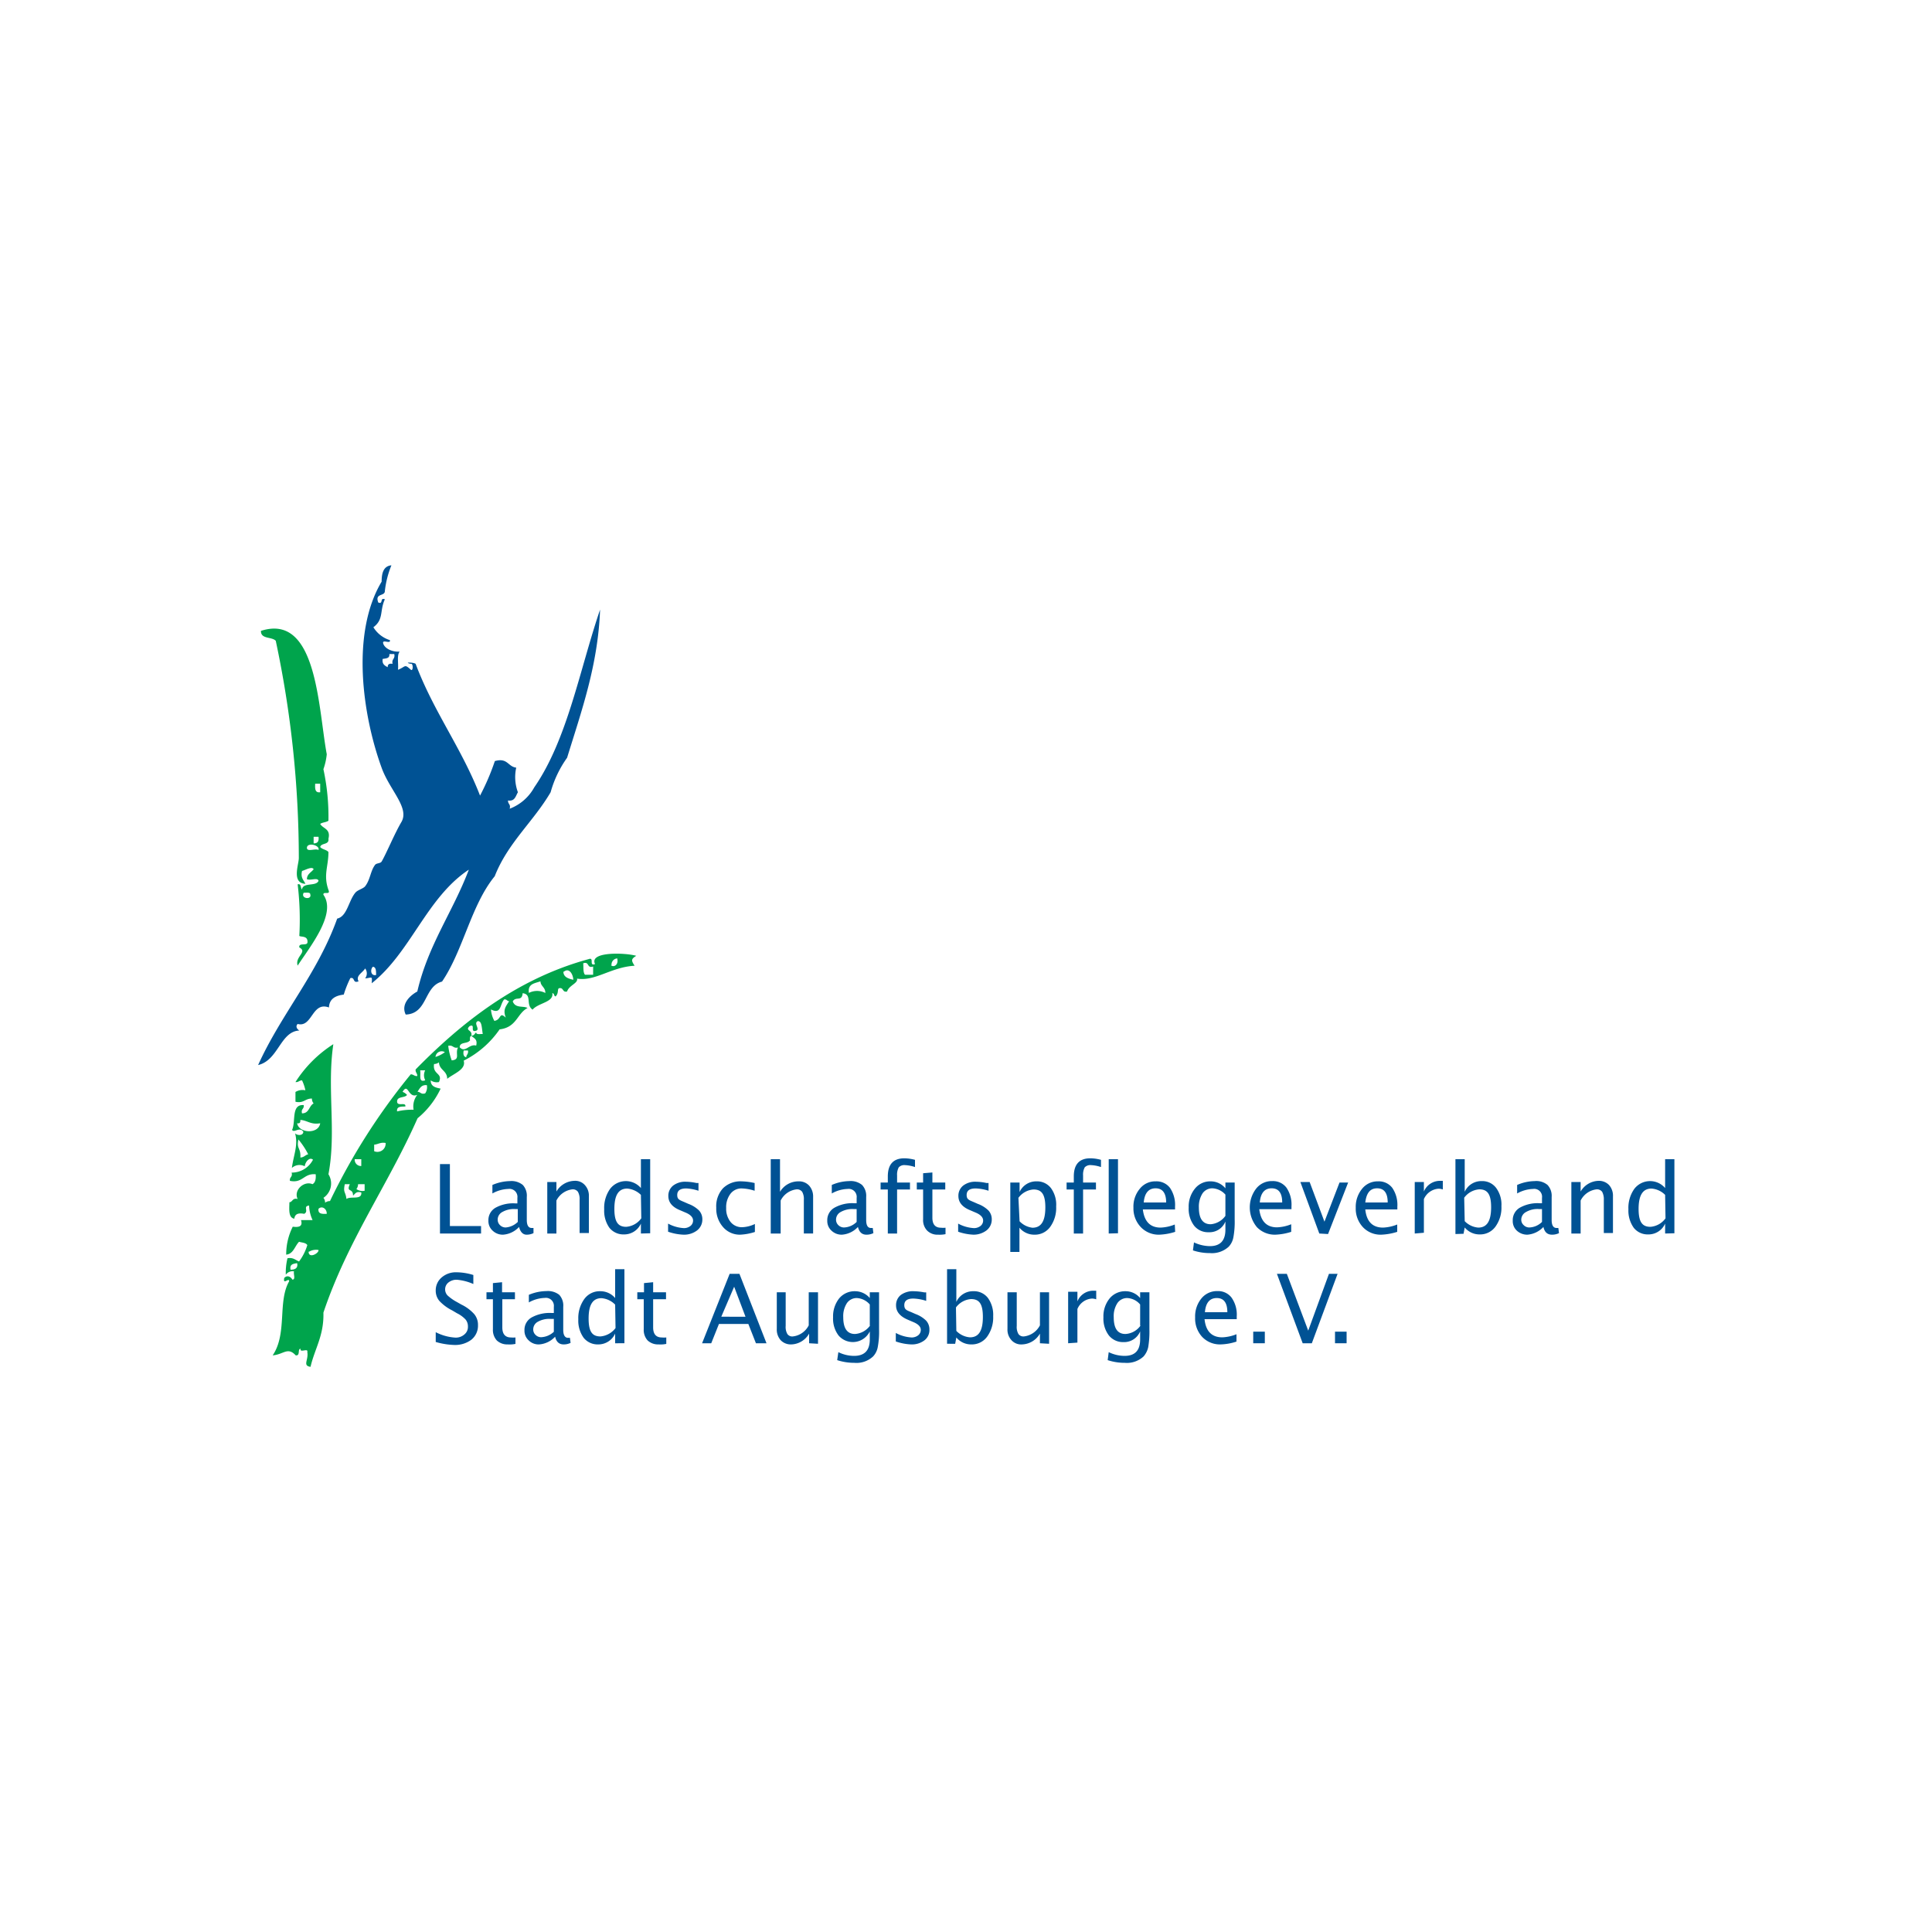 <svg id="Ebene_1" data-name="Ebene 1" xmlns="http://www.w3.org/2000/svg" viewBox="0 0 150 150"><defs><style>.cls-1{fill:#005294;}.cls-2{fill:#00a44c;}</style></defs><path class="cls-1" d="M29.2,75.7c0-.31,0-.62-.25-.64-.21.19-.19.73.25.64m.51-24.54c-.06.4.16.52.39.64,0-.23.12-.3.38-.26-.09-.39.22-.37.13-.76h-.38C30.26,51.12,30,51.11,29.71,51.16Zm2.18.38c-.61-.13.21-.13.38,0,1.38,3.69,3.58,6.56,5,10.23a18,18,0,0,0,1.15-2.68c1-.28,1,.43,1.66.51a3.38,3.38,0,0,0,.13,1.91c-.18.3-.23.72-.77.64,0,.31.23.28.13.64a3.66,3.66,0,0,0,1.91-1.66C44.06,57.4,45,52,46.59,47.33c-.16,4.3-1.44,7.86-2.56,11.5a8.54,8.54,0,0,0-1.28,2.68c-1.34,2.29-3.32,3.92-4.34,6.52-1.84,2.25-2.44,5.75-4.09,8.18-1.42.37-1.1,2.49-2.82,2.56-.4-.82.36-1.5.9-1.79.84-3.63,2.76-6.18,4-9.46-3.28,2.17-4.5,6.41-7.54,8.82.05-.63,0-.41-.51-.38a.64.64,0,0,0,0-.77c-.22.36-.75.56-.51,1-.49.19-.25-.35-.64-.25a8.13,8.13,0,0,0-.51,1.28c-.65.08-1.12.33-1.15,1-1.33-.49-1.28,1.58-2.43,1.28-.17.17-.08.38.13.51-1.48.07-1.62,2.31-3.2,2.68,1.81-4,4.6-7.07,6.14-11.37.77-.17.88-1.37,1.4-2,.18-.23.62-.32.77-.51.4-.51.41-1.19.77-1.66.11-.15.41-.1.51-.26.35-.59,1-2.16,1.53-3.06.66-1.11-.9-2.47-1.53-4.22-1.5-4.13-2.39-10.46,0-14.45,0-.68.15-1.21.76-1.27a7.43,7.43,0,0,0-.51,2c0,.43-.8.14-.51.89.41.16.1-.41.51-.25-.42.93-.07,1.55-.89,2.17a2.32,2.32,0,0,0,1.28,1c.09.34-.61-.1-.52.25s.61.68,1.28.64c-.23.27-.08.94-.13,1.41.62-.24.48-.48,1,0C32.09,52.15,32.09,51.45,31.89,51.54Z"/><path class="cls-2" d="M22.56,98.58c.29,0,.6-.08.51-.51-.3.05-.6.08-.51.51m1.4-1.4c0,.56.8.14.77-.13A1.06,1.06,0,0,0,24,97.18Zm.77-3.33c-.06.4.27.41.64.39C25.38,93.85,25,93.59,24.73,93.85Zm2.94-1.53a.82.82,0,0,0,.64.13v-.51H27.8A.62.62,0,0,1,27.67,92.32Zm-.77.77c.31-.25,1.22.11,1.15-.51-.4-.11-.48.11-.64.25,0-.64-.55-.2-.25-.89h-.39C26.63,92.63,26.82,92.47,26.9,93.09Zm1.15-2.56V90h-.51A.49.49,0,0,0,28.05,90.53Zm1-1.66v.51a.64.64,0,0,0,.89-.64C29.56,88.67,29.38,88.83,29.08,88.87Zm-5.76,1c.32,0,.4-.2.64-.25a6.2,6.2,0,0,0-.76-1.15C23,89.22,23.37,89.09,23.32,89.89Zm7.93-5.11a.84.84,0,0,1,.38.25c-.17.25-.77.09-.77.51s.71,0,.64.39c-.36,0-.69,0-.64.38a5,5,0,0,1,1.28-.13A1.47,1.47,0,0,1,32.4,85C31.67,85.32,31.71,84,31.25,84.78Zm1.15,0c.31,0,.28.23.64.13a.83.83,0,0,0,.13-.64C32.68,84.21,32.58,84.54,32.4,84.78Zm.64-.9a.85.85,0,0,1,0-.76h-.39C32.69,83.46,32.47,84.06,33,83.88Zm3.19-1.79c0-.17.19-.24.13-.51H36C35.94,81.87,36,82.06,36.23,82.09Zm-2.42,0a2.36,2.36,0,0,0,.76-.38A.48.48,0,0,0,33.81,82.09Zm1.27.26c.73-.06.26-.53.51-1-.39.09-.37-.22-.76-.13A4.86,4.86,0,0,0,35.08,82.35Zm1.41-1.53c-.18.25-.77.08-.77.51.44.47.73-.29,1.28-.13.13-.52-.2-.57-.38-.77.25,0,.25-.17.38-.25,0,.19.31.11.51.12-.09-.56-.07-1-.38-1-.4.17.32.72-.26.77-.3,0,.07-.58-.38-.38-.39.37.26.28.13.76C36.47,80.45,36.48,80.63,36.49,80.82Zm1.66-2.43a2.12,2.12,0,0,0,.26.89c.57-.08.35-.75.89-.25-.24-.62,0-.86.26-1.28-.17,0-.18-.17-.39-.13C38.8,78,38.92,78.76,38.15,78.39Zm4.22-1.28c0-.46-.36-.5-.38-.9-.44.16-1,.18-.9.9A1.4,1.4,0,0,1,42.37,77.11Zm1.4-1.66c0,.44.39.55.77.64C44.5,75.67,44.2,75.09,43.77,75.45Zm1.67.25h.64v-.64c-.51.17-.27-.42-.77-.25C45.31,75.15,45.26,75.54,45.44,75.7Zm2-.76c.23.23.64,0,.51-.51A.48.48,0,0,0,47.48,74.94ZM24.86,87.21c-.74.13-1-.23-1.54-.26,0,.16,0,.3-.25.26C23.2,88,24.74,88.07,24.86,87.21Zm-2.18.51c.3-.65-.09-2,.9-1.92.05.31-.23.28-.13.64.57,0,.53-.58.9-.77a.54.54,0,0,1-.13-.38c-.55,0-.63.39-1.28.25v-.76a1.06,1.06,0,0,1,.77-.13,3.32,3.32,0,0,0-.26-.77c-.23,0-.27.16-.51.13a9.59,9.59,0,0,1,2.94-2.94c-.51,3.44.25,6.8-.38,10.1A1.34,1.34,0,0,1,25.11,93a.56.56,0,0,1,.13.38.62.62,0,0,1,.38-.13,48.78,48.78,0,0,1,6.27-9.84c.23,0,.27.16.51.13,0-.23-.16-.27-.13-.51,3.42-3.48,7.71-7,13.42-8.56.49-.19,0,.57.51.38-.49-1,2.4-.88,3.2-.64-.42.25-.39.37-.13.77-1.82.1-3.06,1.23-4.47,1,.1.36-.63.52-.77,1-.39.1-.25-.35-.64-.25-.13.09,0,.38-.25.63-.14,0-.09-.25-.26-.25.13.71-1.1.75-1.53,1.28-.57-.39,0-1.17-.77-1.28-.06.69-.53.21-.77.64.21.56.81.32,1.15.51-.82.42-.83,1.5-2.17,1.66A7.44,7.44,0,0,1,36,82.35c.21.69-.78,1-1.28,1.41,0-.64-.61-.67-.64-1.28a.62.62,0,0,1-.38.13c-.13.85.71.68.38,1.4a.82.82,0,0,1-.64-.13c0,.48.38.56.77.64a6.59,6.59,0,0,1-1.79,2.3C30.13,92,27,96.29,25.11,101.91c.05,1.79-.68,2.81-1,4.21-.64-.09-.14-.53-.25-1.15.09-.34-.61.1-.52-.25-.26,0,0,.56-.38.51-.63-.68-.93-.07-1.79,0,1.15-1.69.37-4.17,1.28-5.75,0-.34-.5.34-.38-.26.23-.25.51-.09.63.13.28,0,.06-.45.13-.64a.63.63,0,0,0-.64.26,4.7,4.7,0,0,1,.13-1.28c.46-.08.62.15.9.25a4.1,4.1,0,0,0,.64-1.27c-.11-.19-.42-.19-.64-.26-.34.34-.43.94-1,1a4.78,4.78,0,0,1,.51-2.17c.45.06.8,0,.64-.51h.9A2.82,2.82,0,0,1,24,93.6c-.51.05,0,.44-.38.64-.46-.08-.72,0-.77.38-.47-.08-.39-.72-.38-1.28.24,0,.23-.36.64-.25-.34-.69.51-1.44,1.15-1.15.22-.12.28-.4.25-.77-.94-.09-1,.72-2,.51-.05-.31.23-.28.13-.64a1.85,1.85,0,0,0,1.66-1c-.26-.24-.6.16-.64.51a.88.88,0,0,0-1,.13c.15-1.08.5-1.76.25-2.69.16.18.63.2.64-.12C23.27,87.44,22.82,88,22.68,87.72Z"/><path class="cls-2" d="M24.09,69.44c0-.19-.31-.12-.51-.13-.27.47.65.58.51.13m-.26-3.58c.06.29.63,0,.9.13C24.85,65.6,23.79,65.36,23.83,65.86Zm.52-.38c.33,0,.42-.18.38-.51h-.38Zm.51-4v-.63h-.39C24.45,61.24,24.46,61.57,24.86,61.51Zm-1.41,7.55c.11-.54,1.09-.19,1.28-.64-.06-.29-.63,0-.9-.13,0-.4.33-.52.52-.77-.11-.26-.68.08-.9.13-.13.55.14.71.26,1-1.09-.06-.51-1.5-.51-2a81.17,81.17,0,0,0-1.79-16.87c-.31-.33-1.17-.11-1.15-.77,4.37-1.41,4.44,6,5.11,9.58a4.94,4.94,0,0,1-.26,1.16,17.47,17.47,0,0,1,.39,4c-.17.13-.47.12-.64.25.22.38.83.37.64,1.15.07.5-.56.3-.64.64.15.19.48.2.64.39,0,1.13-.41,1.78,0,2.94.19.45-.44.07-.39.38,1.05,1.48-1.07,4.06-2,5.5-.23-.7.8-1.06.13-1.41-.07-.4.58-.1.63-.38.06-.57-.54-.41-.63-.52a22.86,22.86,0,0,0-.13-4C23.41,68.58,23.31,68.94,23.45,69.06Z"/><path class="cls-1" d="M34.16,95.77V90.38h.77v4.81h2.42v.58Z"/><path class="cls-1" d="M40.3,95.26a1.87,1.87,0,0,1-1.24.6,1.13,1.13,0,0,1-.81-.31,1,1,0,0,1-.33-.78,1.1,1.1,0,0,1,.55-1A2.82,2.82,0,0,1,40,93.43h.17V93a.62.62,0,0,0-.71-.69,2.69,2.69,0,0,0-1.23.35V92a3.61,3.61,0,0,1,1.36-.3,1.39,1.39,0,0,1,1,.3,1.23,1.23,0,0,1,.31.93v1.79c0,.41.13.62.38.62l.14,0,0,.4a1.19,1.19,0,0,1-.54.12C40.61,95.86,40.4,95.66,40.3,95.26Zm-.1-.39v-1H40a1.82,1.82,0,0,0-1,.23.67.67,0,0,0-.36.59.58.58,0,0,0,.18.43.61.61,0,0,0,.45.18A1.5,1.5,0,0,0,40.2,94.87Z"/><path class="cls-1" d="M42.49,95.77v-4h.71v.74a1.67,1.67,0,0,1,1.39-.83,1,1,0,0,1,.82.33,1.21,1.21,0,0,1,.31.88v2.84H45V93.16a1.14,1.14,0,0,0-.13-.63.49.49,0,0,0-.43-.19,1.6,1.6,0,0,0-1.24.87v2.56Z"/><path class="cls-1" d="M49.76,95.77V95a1.42,1.42,0,0,1-1.32.84,1.39,1.39,0,0,1-1.13-.52,2.29,2.29,0,0,1-.4-1.43,2.54,2.54,0,0,1,.46-1.59,1.54,1.54,0,0,1,2.39-.06V90h.72v5.75Zm0-3a1.72,1.72,0,0,0-1.06-.49c-.69,0-1,.53-1,1.58s.31,1.39.92,1.39a1.6,1.6,0,0,0,1.17-.66Z"/><path class="cls-1" d="M53.06,95.86a4.1,4.1,0,0,1-1.19-.23V95a2.9,2.9,0,0,0,1.22.35.81.81,0,0,0,.52-.17.53.53,0,0,0,.2-.42c0-.24-.19-.45-.57-.61l-.42-.18q-.93-.37-.93-1.11a1,1,0,0,1,.37-.81,1.53,1.53,0,0,1,1-.3,4,4,0,0,1,.82.1l.15,0v.6a3.55,3.55,0,0,0-.95-.18c-.47,0-.7.17-.7.51s.18.39.53.54l.34.15a2.28,2.28,0,0,1,.83.52,1,1,0,0,1,.25.69,1.06,1.06,0,0,1-.41.85A1.66,1.66,0,0,1,53.06,95.86Z"/><path class="cls-1" d="M57.46,95.86a1.71,1.71,0,0,1-1.33-.6,2.15,2.15,0,0,1-.52-1.49,2.07,2.07,0,0,1,.52-1.51,1.93,1.93,0,0,1,1.46-.54,5.08,5.08,0,0,1,1,.13v.6a3.6,3.6,0,0,0-1-.18,1.06,1.06,0,0,0-.88.42,1.7,1.7,0,0,0-.33,1.1,1.64,1.64,0,0,0,.34,1.08,1.11,1.11,0,0,0,.89.41,2.46,2.46,0,0,0,1-.25v.62A4.33,4.33,0,0,1,57.46,95.86Z"/><path class="cls-1" d="M59.84,95.77V90h.72v2.53A1.66,1.66,0,0,1,62,91.72a1.06,1.06,0,0,1,.82.33,1.26,1.26,0,0,1,.31.88v2.84h-.72V93.16a1.14,1.14,0,0,0-.13-.63.5.5,0,0,0-.43-.19,1.59,1.59,0,0,0-1.24.87v2.56Z"/><path class="cls-1" d="M66.61,95.26a1.87,1.87,0,0,1-1.24.6,1.13,1.13,0,0,1-.81-.31,1,1,0,0,1-.33-.78,1.1,1.1,0,0,1,.55-1,2.82,2.82,0,0,1,1.56-.35h.17V93a.62.62,0,0,0-.71-.69,2.65,2.65,0,0,0-1.22.35V92a3.52,3.52,0,0,1,1.35-.3,1.39,1.39,0,0,1,1,.3,1.23,1.23,0,0,1,.32.93v1.79c0,.41.12.62.37.62l.14,0,.05.4a1.19,1.19,0,0,1-.54.12C66.92,95.86,66.71,95.66,66.61,95.26Zm-.1-.39v-1h-.24a1.84,1.84,0,0,0-1,.23.67.67,0,0,0-.36.59.58.58,0,0,0,.18.43.61.61,0,0,0,.45.18A1.46,1.46,0,0,0,66.51,94.87Z"/><path class="cls-1" d="M69.65,92.35v3.42h-.72V92.35h-.56v-.54h.56v-.47q0-1.41,1.29-1.41a3.31,3.31,0,0,1,.82.12v.56a2.75,2.75,0,0,0-.78-.15.59.59,0,0,0-.48.17,1.18,1.18,0,0,0-.13.63v.55h1v.54Z"/><path class="cls-1" d="M72.83,95.86a1.13,1.13,0,0,1-.85-.32,1.17,1.17,0,0,1-.31-.87V92.35h-.49v-.54h.49v-.72l.72-.06v.78h1v.54h-1v2.19c0,.52.22.78.67.78a1.82,1.82,0,0,0,.35,0v.5A2.35,2.35,0,0,1,72.83,95.86Z"/><path class="cls-1" d="M75.58,95.86a4.1,4.1,0,0,1-1.19-.23V95a2.9,2.9,0,0,0,1.22.35.81.81,0,0,0,.52-.17.53.53,0,0,0,.2-.42c0-.24-.19-.45-.57-.61l-.42-.18q-.93-.37-.93-1.11a1,1,0,0,1,.37-.81,1.53,1.53,0,0,1,1-.3,3.94,3.94,0,0,1,.82.1l.15,0v.6a3.55,3.55,0,0,0-1-.18c-.47,0-.7.17-.7.51s.18.39.53.54l.34.15a2.28,2.28,0,0,1,.83.52,1,1,0,0,1,.25.69,1.06,1.06,0,0,1-.41.85A1.66,1.66,0,0,1,75.58,95.86Z"/><path class="cls-1" d="M78.44,97.2V91.81h.72v.74a1.41,1.41,0,0,1,1.32-.83,1.35,1.35,0,0,1,1.12.53A2.18,2.18,0,0,1,82,93.67a2.51,2.51,0,0,1-.46,1.58,1.46,1.46,0,0,1-1.22.61,1.48,1.48,0,0,1-1.17-.54V97.2Zm.72-2.38a1.64,1.64,0,0,0,1,.5c.69,0,1-.53,1-1.58s-.31-1.39-.92-1.39a1.6,1.6,0,0,0-1.17.65Z"/><path class="cls-1" d="M84.09,92.35v3.42h-.72V92.35h-.56v-.54h.56v-.47q0-1.41,1.29-1.41a3.25,3.25,0,0,1,.82.12v.56a2.76,2.76,0,0,0-.77-.15.6.6,0,0,0-.49.17,1.18,1.18,0,0,0-.13.63v.55h1v.54Z"/><path class="cls-1" d="M86.08,95.77V90h.72v5.75Z"/><path class="cls-1" d="M91.24,95.64a4.58,4.58,0,0,1-1.23.22,1.91,1.91,0,0,1-1.43-.58A2.1,2.1,0,0,1,88,93.77a2.16,2.16,0,0,1,.49-1.47,1.52,1.52,0,0,1,1.24-.58,1.31,1.31,0,0,1,1.11.51,2.34,2.34,0,0,1,.39,1.45v.22h-2.5q.17,1.41,1.38,1.41a3.27,3.27,0,0,0,1.1-.24ZM88.8,93.36h1.74c0-.73-.28-1.1-.82-1.1S88.86,92.63,88.8,93.36Z"/><path class="cls-1" d="M92.62,97.08l.08-.62a3,3,0,0,0,1.23.29c.81,0,1.21-.43,1.21-1.28v-.63a1.33,1.33,0,0,1-1.3.83,1.38,1.38,0,0,1-1.13-.51,2.16,2.16,0,0,1-.42-1.4,2.2,2.2,0,0,1,.48-1.47A1.51,1.51,0,0,1,94,91.72a1.48,1.48,0,0,1,1.14.54v-.45h.72v2.88a6.57,6.57,0,0,1-.1,1.37,1.44,1.44,0,0,1-.36.73,1.92,1.92,0,0,1-1.46.5A4.15,4.15,0,0,1,92.62,97.08Zm2.52-2.68V92.75a1.45,1.45,0,0,0-1-.49.92.92,0,0,0-.78.4,1.91,1.91,0,0,0-.28,1.09c0,.87.31,1.3.92,1.3A1.57,1.57,0,0,0,95.14,94.4Z"/><path class="cls-1" d="M100.25,95.64a4.58,4.58,0,0,1-1.23.22,1.92,1.92,0,0,1-1.43-.58,2.4,2.4,0,0,1-.06-3,1.53,1.53,0,0,1,1.24-.58,1.31,1.31,0,0,1,1.11.51,2.34,2.34,0,0,1,.39,1.45v.22h-2.5q.17,1.41,1.38,1.41a3.27,3.27,0,0,0,1.1-.24Zm-2.44-2.28h1.74c0-.73-.27-1.1-.82-1.1S97.87,92.63,97.81,93.36Z"/><path class="cls-1" d="M102.43,95.77l-1.47-4h.72l1.15,3.08L104,91.81h.67l-1.56,4Z"/><path class="cls-1" d="M108.48,95.64a4.64,4.64,0,0,1-1.24.22,1.88,1.88,0,0,1-1.42-.58,2.1,2.1,0,0,1-.56-1.51,2.21,2.21,0,0,1,.49-1.47,1.53,1.53,0,0,1,1.24-.58,1.31,1.31,0,0,1,1.11.51,2.34,2.34,0,0,1,.39,1.45v.22H106q.15,1.41,1.38,1.41a3.32,3.32,0,0,0,1.1-.24ZM106,93.36h1.74c0-.73-.27-1.1-.82-1.1S106.09,92.63,106,93.36Z"/><path class="cls-1" d="M109.84,95.77v-4h.71v.74a1.35,1.35,0,0,1,1.24-.83l.23,0v.67a1.05,1.05,0,0,0-.33-.06,1.34,1.34,0,0,0-1.14.81v2.61Z"/><path class="cls-1" d="M113,95.81V90h.72v2.53a1.41,1.41,0,0,1,1.32-.83,1.34,1.34,0,0,1,1.12.53,2.18,2.18,0,0,1,.41,1.42,2.51,2.51,0,0,1-.46,1.58,1.46,1.46,0,0,1-1.22.61,1.48,1.48,0,0,1-1.17-.54l-.09.49Zm.72-1a1.64,1.64,0,0,0,1.05.5c.69,0,1-.53,1-1.58s-.31-1.39-.92-1.39a1.6,1.6,0,0,0-1.17.65Z"/><path class="cls-1" d="M119.83,95.26a1.89,1.89,0,0,1-1.24.6,1.18,1.18,0,0,1-.82-.31,1,1,0,0,1-.32-.78,1.11,1.11,0,0,1,.54-1,2.82,2.82,0,0,1,1.56-.35h.17V93a.61.61,0,0,0-.7-.69,2.69,2.69,0,0,0-1.23.35V92a3.53,3.53,0,0,1,1.36-.3,1.36,1.36,0,0,1,1,.3,1.23,1.23,0,0,1,.32.93v1.79c0,.41.13.62.38.62l.14,0,.05.4a1.22,1.22,0,0,1-.54.12C120.13,95.86,119.92,95.66,119.83,95.26Zm-.11-.39v-1h-.24a1.78,1.78,0,0,0-1,.23.68.68,0,0,0-.37.59.56.56,0,0,0,.19.43.6.6,0,0,0,.44.18A1.46,1.46,0,0,0,119.72,94.87Z"/><path class="cls-1" d="M122,95.77v-4h.72v.74a1.66,1.66,0,0,1,1.39-.83,1.08,1.08,0,0,1,.82.33,1.25,1.25,0,0,1,.3.88v2.84h-.71V93.16a1.23,1.23,0,0,0-.13-.63.5.5,0,0,0-.43-.19,1.59,1.59,0,0,0-1.24.87v2.56Z"/><path class="cls-1" d="M129.28,95.77V95a1.41,1.41,0,0,1-1.32.84,1.37,1.37,0,0,1-1.12-.52,2.29,2.29,0,0,1-.41-1.43,2.54,2.54,0,0,1,.46-1.59,1.54,1.54,0,0,1,2.39-.06V90H130v5.75Zm0-3a1.67,1.67,0,0,0-1.06-.49c-.68,0-1,.53-1,1.58s.31,1.39.92,1.39a1.59,1.59,0,0,0,1.17-.66Z"/><path class="cls-1" d="M35.22,104.42a5.68,5.68,0,0,1-1.39-.23v-.76a3.81,3.81,0,0,0,1.5.42,1,1,0,0,0,.72-.24.75.75,0,0,0,.28-.62.84.84,0,0,0-.18-.54,2.26,2.26,0,0,0-.67-.49l-.37-.22a3.5,3.5,0,0,1-1-.74,1.23,1.23,0,0,1-.28-.81,1.3,1.3,0,0,1,.45-1,1.67,1.67,0,0,1,1.15-.41,4.53,4.53,0,0,1,1.32.21v.7a4,4,0,0,0-1.27-.33,1,1,0,0,0-.66.21.67.67,0,0,0-.26.53.68.68,0,0,0,.19.48,3.47,3.47,0,0,0,.69.49l.39.22a3.19,3.19,0,0,1,1,.75,1.3,1.3,0,0,1,.28.85,1.39,1.39,0,0,1-.52,1.13A2.1,2.1,0,0,1,35.22,104.42Z"/><path class="cls-1" d="M39.42,104.38a1.18,1.18,0,0,1-.85-.31,1.21,1.21,0,0,1-.3-.87v-2.33h-.5v-.54h.5v-.71l.71-.07v.78h1v.54H39v2.19c0,.52.23.78.67.78a1.72,1.72,0,0,0,.35,0v.5A2.22,2.22,0,0,1,39.42,104.38Z"/><path class="cls-1" d="M43.1,103.78a1.87,1.87,0,0,1-1.24.6,1.09,1.09,0,0,1-.81-.31,1,1,0,0,1-.33-.78,1.1,1.1,0,0,1,.55-1,2.91,2.91,0,0,1,1.56-.35H43v-.48a.62.62,0,0,0-.71-.69,2.69,2.69,0,0,0-1.23.35v-.59a3.58,3.58,0,0,1,1.36-.29,1.43,1.43,0,0,1,1,.29,1.23,1.23,0,0,1,.31.93v1.79c0,.41.13.62.38.62h.14l.05.39a1.19,1.19,0,0,1-.54.12C43.41,104.38,43.19,104.18,43.1,103.78Zm-.1-.38v-1h-.24a1.8,1.8,0,0,0-1,.22.67.67,0,0,0-.36.59.57.57,0,0,0,.18.43.6.6,0,0,0,.44.18A1.54,1.54,0,0,0,43,103.4Z"/><path class="cls-1" d="M47.76,104.29v-.75a1.43,1.43,0,0,1-1.32.84,1.39,1.39,0,0,1-1.13-.52,2.27,2.27,0,0,1-.41-1.43,2.52,2.52,0,0,1,.47-1.58,1.47,1.47,0,0,1,1.22-.6,1.5,1.5,0,0,1,1.17.53V98.54h.72v5.75Zm0-3a1.68,1.68,0,0,0-1.06-.5c-.69,0-1,.53-1,1.58s.3,1.39.92,1.39a1.64,1.64,0,0,0,1.17-.65Z"/><path class="cls-1" d="M51.13,104.38a1.18,1.18,0,0,1-.85-.31,1.21,1.21,0,0,1-.3-.87v-2.33h-.5v-.54H50v-.71l.71-.07v.78h1v.54h-1v2.19c0,.52.23.78.67.78a1.72,1.72,0,0,0,.35,0v.5A2.22,2.22,0,0,1,51.13,104.38Z"/><path class="cls-1" d="M58.69,104.29l-.59-1.5H55.82l-.6,1.5h-.71l2.14-5.39h.76l2.1,5.39Zm-.81-2.06L57,99.9,56,102.23Z"/><path class="cls-1" d="M62.82,104.29v-.75a1.65,1.65,0,0,1-1.38.84,1.08,1.08,0,0,1-.83-.33,1.24,1.24,0,0,1-.3-.88v-2.84H61v2.61a1.1,1.1,0,0,0,.13.63.46.46,0,0,0,.43.19,1.58,1.58,0,0,0,1.23-.86v-2.57h.72v4Z"/><path class="cls-1" d="M65,105.6l.09-.62a2.76,2.76,0,0,0,1.22.29c.81,0,1.22-.42,1.22-1.28v-.62a1.46,1.46,0,0,1-2.43.31,2.16,2.16,0,0,1-.42-1.4,2.25,2.25,0,0,1,.47-1.47,1.56,1.56,0,0,1,1.24-.56,1.5,1.5,0,0,1,1.14.53v-.45h.72v2.88a6.51,6.51,0,0,1-.1,1.37,1.44,1.44,0,0,1-.36.73,1.89,1.89,0,0,1-1.46.5A4.25,4.25,0,0,1,65,105.6Zm2.53-2.68v-1.64a1.43,1.43,0,0,0-1-.5.92.92,0,0,0-.78.4,1.85,1.85,0,0,0-.28,1.09c0,.87.31,1.3.91,1.3A1.57,1.57,0,0,0,67.55,102.92Z"/><path class="cls-1" d="M70.74,104.38a4.1,4.1,0,0,1-1.19-.23v-.66a2.9,2.9,0,0,0,1.22.35.81.81,0,0,0,.52-.17.53.53,0,0,0,.2-.42q0-.36-.57-.6l-.42-.18q-.93-.39-.93-1.11a1,1,0,0,1,.37-.82,1.59,1.59,0,0,1,1-.29,4.62,4.62,0,0,1,.82.09l.15,0V101a3.55,3.55,0,0,0-1-.18c-.47,0-.7.17-.7.51s.18.4.53.54l.34.15a2.28,2.28,0,0,1,.83.52,1,1,0,0,1,.25.69,1,1,0,0,1-.41.85A1.61,1.61,0,0,1,70.74,104.38Z"/><path class="cls-1" d="M73.53,104.33V98.54h.72v2.54a1.41,1.41,0,0,1,1.32-.83,1.36,1.36,0,0,1,1.13.52,2.24,2.24,0,0,1,.41,1.42,2.55,2.55,0,0,1-.47,1.59,1.46,1.46,0,0,1-1.22.6,1.48,1.48,0,0,1-1.17-.54l-.09.49Zm.72-1a1.64,1.64,0,0,0,1.06.5c.69,0,1-.53,1-1.58s-.3-1.39-.92-1.39a1.6,1.6,0,0,0-1.17.65Z"/><path class="cls-1" d="M80.74,104.29v-.75a1.66,1.66,0,0,1-1.39.84,1,1,0,0,1-.82-.33,1.2,1.2,0,0,1-.31-.88v-2.84h.72v2.61a1.1,1.1,0,0,0,.13.63.47.47,0,0,0,.43.19,1.61,1.61,0,0,0,1.24-.86v-2.57h.71v4Z"/><path class="cls-1" d="M82.93,104.29v-4h.72v.75a1.32,1.32,0,0,1,1.23-.83h.23v.67a1,1,0,0,0-.32-.06,1.31,1.31,0,0,0-1.14.81v2.61Z"/><path class="cls-1" d="M86,105.6l.08-.62a2.83,2.83,0,0,0,1.23.29c.81,0,1.21-.42,1.21-1.28v-.62a1.34,1.34,0,0,1-1.3.83,1.4,1.4,0,0,1-1.13-.52,2.16,2.16,0,0,1-.42-1.4,2.2,2.2,0,0,1,.48-1.47,1.56,1.56,0,0,1,1.23-.56,1.47,1.47,0,0,1,1.14.53v-.45h.72v2.88a7.48,7.48,0,0,1-.09,1.37,1.62,1.62,0,0,1-.36.73,1.9,1.9,0,0,1-1.46.5A4.21,4.21,0,0,1,86,105.6Zm2.52-2.68v-1.64a1.39,1.39,0,0,0-1-.5.91.91,0,0,0-.77.4,1.85,1.85,0,0,0-.28,1.09c0,.87.3,1.3.91,1.3A1.54,1.54,0,0,0,88.55,102.92Z"/><path class="cls-1" d="M96,104.16a4.22,4.22,0,0,1-1.24.22,1.9,1.9,0,0,1-1.42-.58,2.1,2.1,0,0,1-.55-1.51,2.2,2.2,0,0,1,.48-1.47,1.55,1.55,0,0,1,1.25-.58,1.31,1.31,0,0,1,1.1.51,2.29,2.29,0,0,1,.4,1.45v.22H93.52q.15,1.41,1.38,1.41a3.32,3.32,0,0,0,1.1-.24Zm-2.45-2.28h1.74c0-.73-.27-1.1-.82-1.1S93.61,101.15,93.55,101.88Z"/><path class="cls-1" d="M97.3,104.29v-.9h.9v.9Z"/><path class="cls-1" d="M101.14,104.29l-2-5.39h.77l1.66,4.41,1.61-4.41h.67l-2,5.39Z"/><path class="cls-1" d="M103.65,104.29v-.9h.9v.9Z"/></svg>